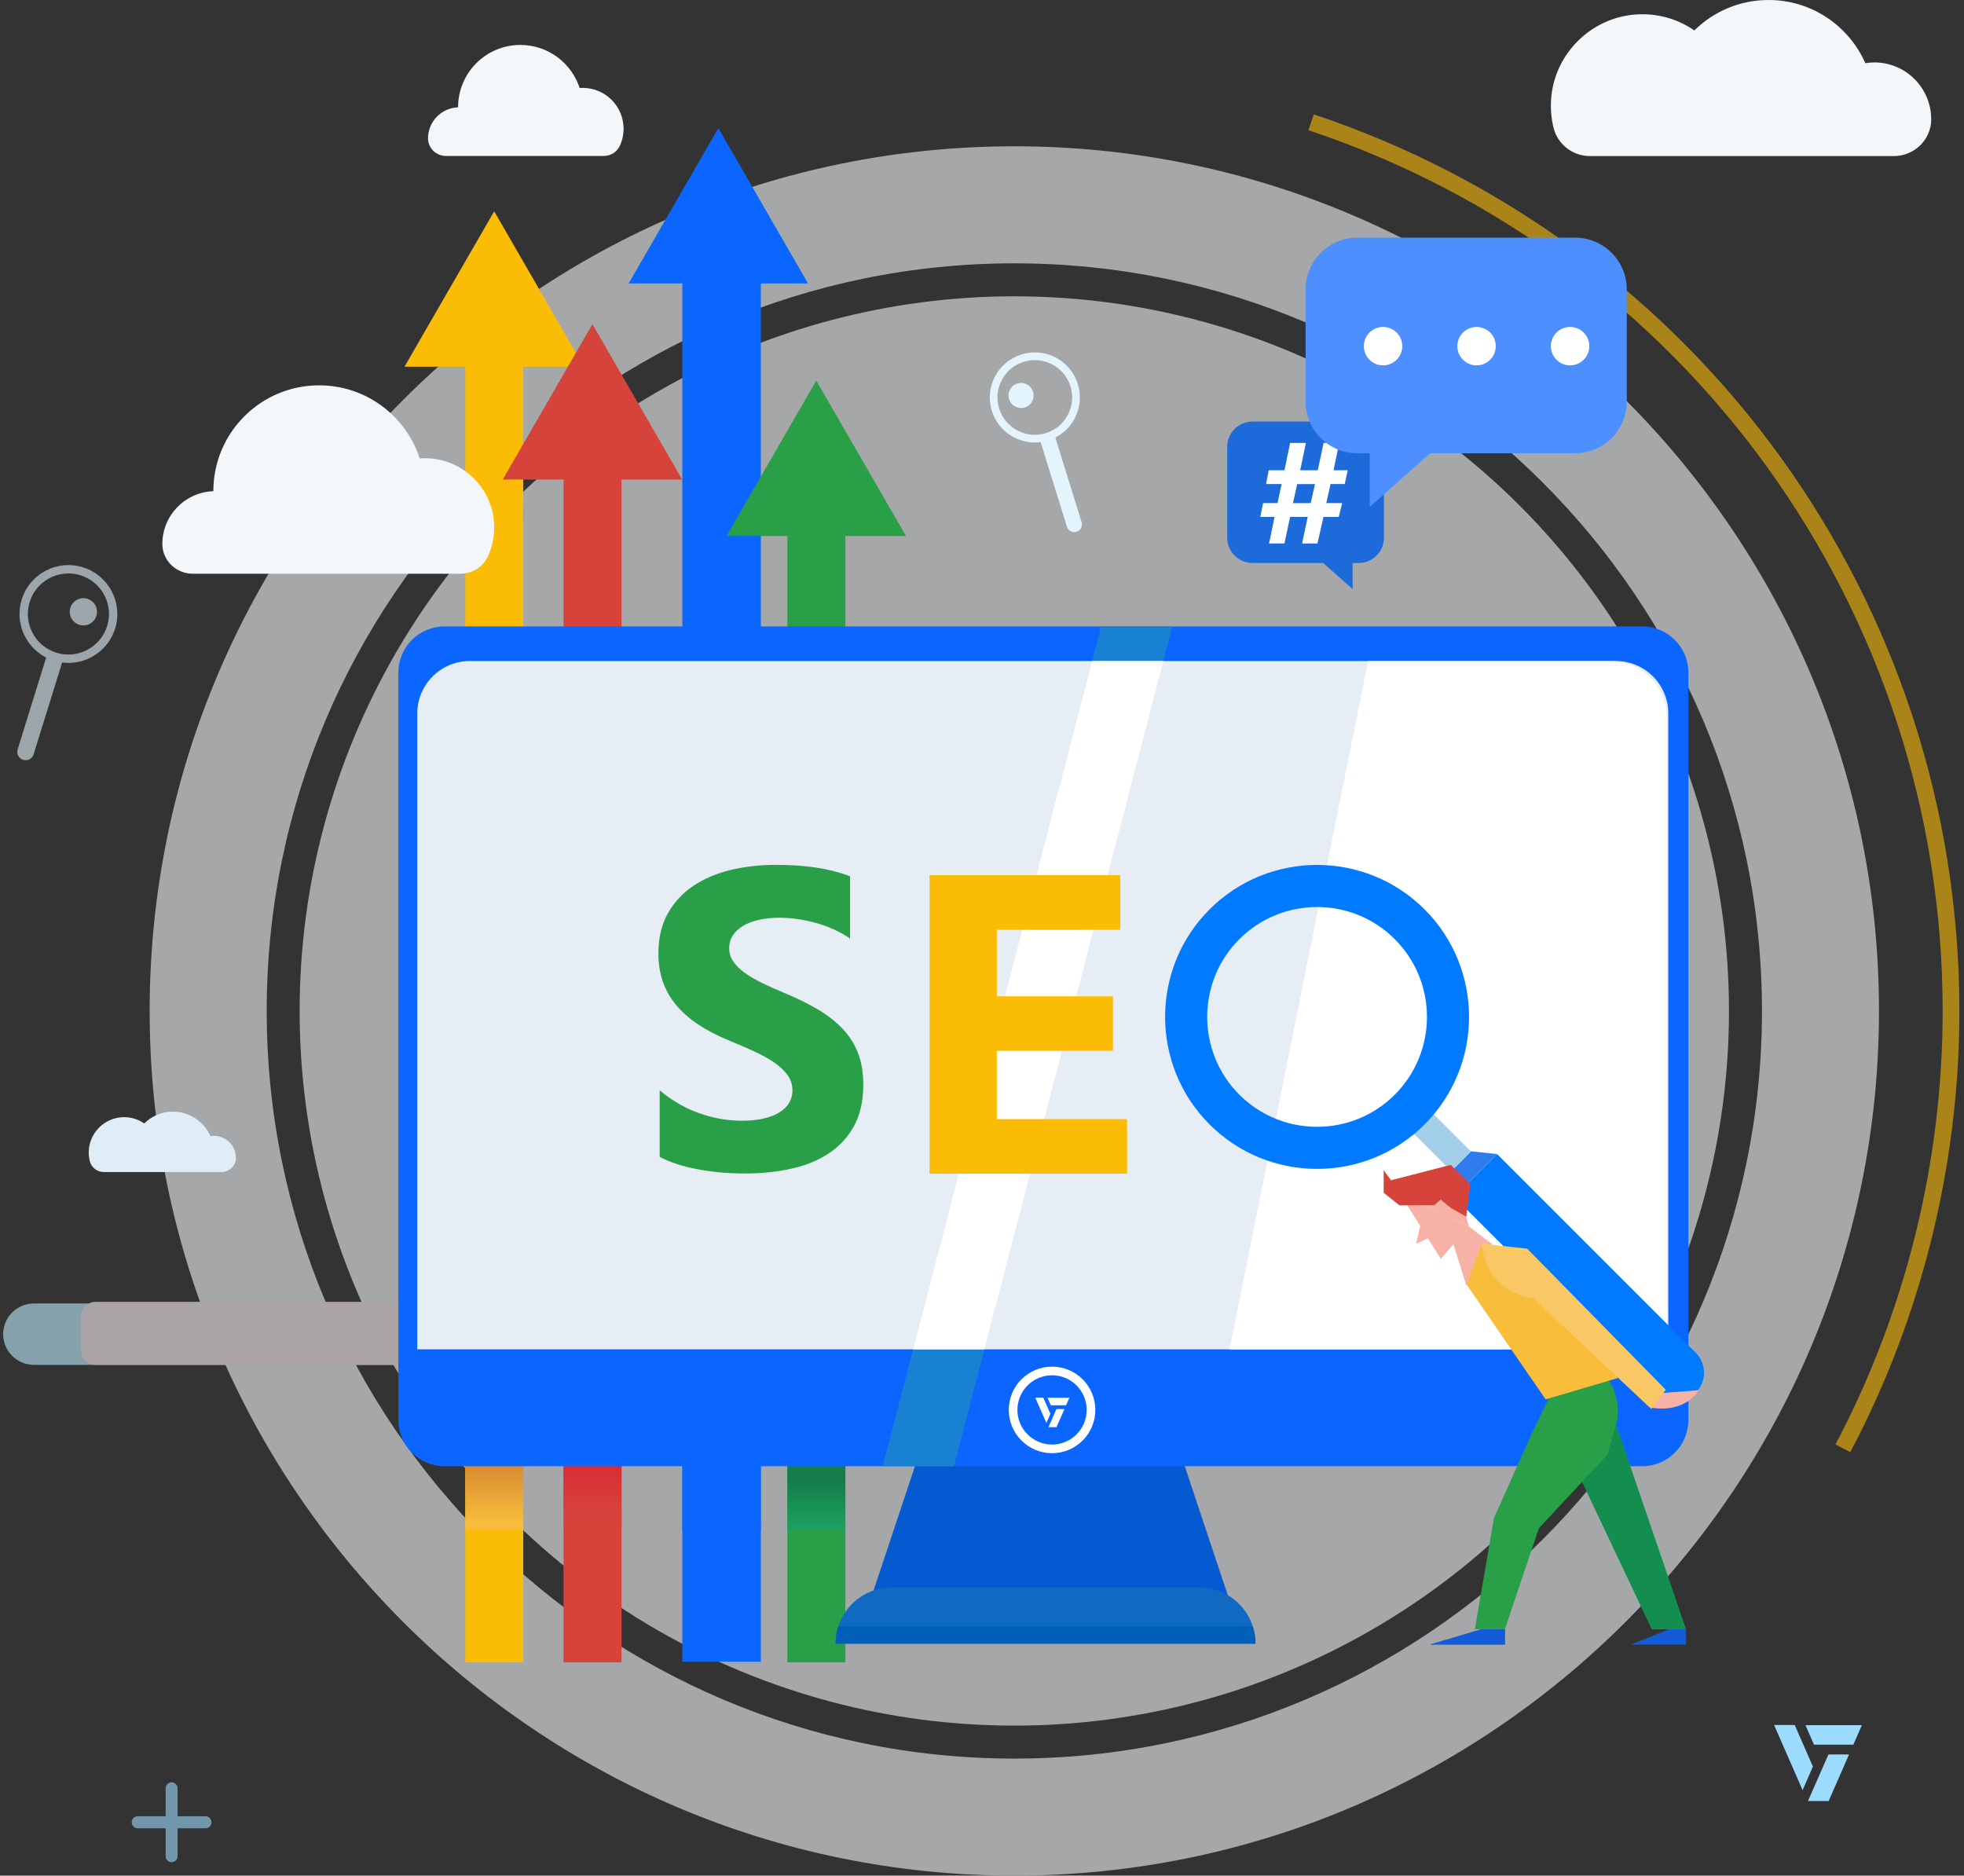 <?xml version="1.0" encoding="utf-8"?>
<!-- Generator: Adobe Illustrator 23.0.2, SVG Export Plug-In . SVG Version: 6.00 Build 0)  -->
<svg version="1.1" id="Camada_1" xmlns="http://www.w3.org/2000/svg" xmlns:xlink="http://www.w3.org/1999/xlink" x="0px" y="0px"
	 viewBox="0 0 600 573" style="enable-background:new 0 0 600 573;" xml:space="preserve">
<rect x="0" y="0" width="600" height="573" fill="#333333" stroke="none"/>
<style type="text/css">
	.st0{opacity:0.59;}
	.st1{fill:#F4F7FA;}
	.st2{fill:#FBBC05;}
	.st3{fill:#E3F4FC;}
	.st4{fill:#9DDCFF;}
	.st5{fill:#C0ECFF;}
	.st6{fill:#FCF1F9;}
	.st7{fill:#D6433B;}
	.st8{fill:#0B66FF;}
	.st9{fill:#299F48;}
	.st10{fill:url(#SVGID_1_);}
	.st11{fill:url(#SVGID_2_);}
	.st12{fill:url(#SVGID_3_);}
	.st13{fill:#0559D1;}
	.st14{fill:#1981D1;}
	.st15{fill:#E6EDF4;}
	.st16{fill:#FFFFFF;}
	.st17{fill:#106AC1;}
	.st18{fill:#005FBA;}
	.st19{fill:#F7B1A6;}
	.st20{fill:#A4CFEA;}
	.st21{fill:#007BFF;}
	.st22{fill:#2E7CED;}
	.st23{fill:#148E4E;}
	.st24{fill:#F7BD3B;}
	.st25{fill:#F9C764;}
	.st26{fill:#145BD7;}
	.st27{fill:#DFEDF7;}
	.st28{fill:#1D6ADB;}
	.st29{fill:#4D8FFE;}
</style>
<g class="st0">
	<g>
		<g>
			<ellipse class="st1" cx="309.87" cy="308.85" rx="218.33" ry="218.33"/>
		</g>
	</g>
	<g>
		<g>
			<path class="st1" d="M309.88,573C164.22,573,45.72,454.5,45.72,308.85S164.22,44.69,309.88,44.69
				c145.66,0,264.15,118.5,264.15,264.15S455.53,573,309.88,573z M309.88,80.45c-125.94,0-228.4,102.46-228.4,228.4
				s102.46,228.4,228.4,228.4c125.94,0,228.4-102.46,228.4-228.4S435.82,80.45,309.88,80.45z"/>
		</g>
	</g>
	<g>
		<g>
			<path class="st2" d="M565.25,443.65l-4.51-2.39c21.42-40.5,32.74-86.29,32.74-132.41c0-122.26-77.86-230.39-193.75-269.07
				l1.62-4.84c117.98,39.38,197.24,149.46,197.24,273.92C598.59,355.8,587.06,402.42,565.25,443.65z"/>
		</g>
	</g>
	<g>
		<path class="st3" d="M439.41,127.29c-9.24,0-16.75-7.51-16.75-16.75s7.51-16.75,16.75-16.75c9.24,0,16.75,7.51,16.75,16.75
			C456.16,119.78,448.64,127.29,439.41,127.29z M439.41,96.35c-7.83,0-14.2,6.37-14.2,14.2s6.37,14.2,14.2,14.2s14.2-6.37,14.2-14.2
			C453.61,102.72,447.24,96.35,439.41,96.35z"/>
	</g>
	<g>
		<path class="st3" d="M446.57,110.54c0,3.95-3.21,7.16-7.16,7.16c-3.95,0-7.16-3.21-7.16-7.16c0-3.95,3.21-7.16,7.16-7.16
			C443.36,103.38,446.57,106.59,446.57,110.54z"/>
	</g>
	<g>
		<path class="st4" d="M52.43,568.9c-1.01,0-1.83-0.82-1.83-1.84v-20.72c0-1.01,0.82-1.84,1.83-1.84c1.01,0,1.83,0.82,1.83,1.84
			v20.72C54.26,568.08,53.44,568.9,52.43,568.9z"/>
	</g>
	<g>
		<path class="st4" d="M62.79,558.55H42.07c-1.01,0-1.83-0.82-1.83-1.84s0.82-1.84,1.83-1.84h20.71c1.01,0,1.83,0.82,1.83,1.84
			S63.8,558.55,62.79,558.55z"/>
	</g>
	<g>
		<path class="st3" d="M20.9,202.52c-1.47,0-2.95-0.22-4.42-0.67c-3.81-1.18-6.93-3.78-8.79-7.31c-1.86-3.53-2.23-7.58-1.05-11.39
			c1.18-3.81,3.78-6.93,7.31-8.79c3.53-1.86,7.57-2.23,11.39-1.05c7.87,2.44,12.28,10.83,9.84,18.7v0
			C33.19,198.4,27.27,202.52,20.9,202.52z M20.91,175.19c-5.28,0-10.19,3.41-11.84,8.72c-0.98,3.16-0.67,6.51,0.87,9.44
			c1.54,2.93,4.13,5.08,7.29,6.06c6.53,2.03,13.48-1.63,15.5-8.16c0.98-3.16,0.67-6.51-0.87-9.44c-1.54-2.93-4.13-5.08-7.29-6.06
			C23.36,175.37,22.13,175.19,20.91,175.19z"/>
	</g>
	<g>
		<path class="st3" d="M16.86,200.62c-0.83-0.26-1.61-0.59-2.34-0.98c-0.03,0.07-0.07,0.15-0.1,0.22l-9.03,29.08
			c-0.42,1.35,0.33,2.78,1.68,3.2c1.35,0.42,2.78-0.33,3.2-1.68l9.03-29.08c0.02-0.08,0.03-0.16,0.05-0.24
			C18.52,201.05,17.68,200.88,16.86,200.62z"/>
	</g>
	<g>
		<path class="st3" d="M29.45,188.14c-0.68,2.2-3.01,3.42-5.21,2.74c-2.2-0.68-3.42-3.01-2.74-5.21c0.68-2.19,3.01-3.42,5.21-2.74
			C28.9,183.61,30.13,185.94,29.45,188.14z"/>
	</g>
	<g>
		<path class="st5" d="M268.83,221.02H166.29c-5.3,0-9.63-4.33-9.63-9.63l0,0c0-5.3,4.33-9.63,9.63-9.63h102.54
			c5.3,0,9.63,4.33,9.63,9.63l0,0C278.46,216.69,274.12,221.02,268.83,221.02z"/>
	</g>
	<g>
		<path class="st6" d="M258.52,221.02h-81.73c-2.16,0-3.92-1.76-3.92-3.92v-11.94c0-2.16,1.76-3.92,3.92-3.92h81.73
			c2.16,0,3.92,1.76,3.92,3.92v11.94C262.44,219.26,260.68,221.02,258.52,221.02z"/>
	</g>
	<g>
		<path class="st5" d="M150.57,166.5H72.42c-5.3,0-9.63-4.33-9.63-9.63l0,0c0-5.3,4.33-9.63,9.63-9.63h78.16
			c5.3,0,9.63,4.33,9.63,9.63l0,0C160.2,162.17,155.87,166.5,150.57,166.5z"/>
	</g>
	<g>
		<path class="st6" d="M143.41,166.5H79.74c-2.19,0-3.98-1.79-3.98-3.98v-11.81c0-2.19,1.79-3.98,3.98-3.98h63.67
			c2.19,0,3.98,1.79,3.98,3.98v11.81C147.39,164.71,145.6,166.5,143.41,166.5z"/>
	</g>
	<g>
		<path class="st5" d="M169.96,416.97H10.34c-5.16,0-9.38-4.22-9.38-9.38l0,0c0-5.16,4.22-9.38,9.38-9.38h159.62
			c5.16,0,9.38,4.22,9.38,9.38l0,0C179.34,412.76,175.12,416.97,169.96,416.97z"/>
	</g>
	<g>
		<path class="st6" d="M151.37,416.97H29.22c-2.48,0-4.51-2.03-4.51-4.51v-10.24c0-2.48,2.03-4.51,4.51-4.51h122.15
			c2.48,0,4.51,2.03,4.51,4.51v10.24C155.88,414.95,153.85,416.97,151.37,416.97z"/>
	</g>
</g>
<g>
	<rect x="142.14" y="103.12" class="st2" width="17.72" height="404.74"/>
	<polygon class="st2" points="150.98,112.03 123.57,112.03 137.27,88.3 150.98,64.56 164.68,88.3 178.38,112.03 	"/>
	<rect x="172.16" y="126.29" class="st7" width="17.72" height="381.57"/>
	<polygon class="st7" points="180.99,146.49 153.59,146.49 167.29,122.76 180.99,99.03 194.69,122.76 208.4,146.49 	"/>
	<rect x="208.45" y="76.09" class="st8" width="23.99" height="431.57"/>
	<polygon class="st8" points="219.45,86.6 192.05,86.6 205.75,62.87 219.45,39.14 233.16,62.87 246.86,86.6 	"/>
	<rect x="240.54" y="153.08" class="st9" width="17.72" height="354.78"/>
	
		<linearGradient id="SVGID_1_" gradientUnits="userSpaceOnUse" x1="151.003" y1="158.045" x2="151.003" y2="135.722" gradientTransform="matrix(1 0 0 -1 0 602)">
		<stop  offset="0.085" style="stop-color:#D48633"/>
		<stop  offset="0.946" style="stop-color:#F7BD3B"/>
	</linearGradient>
	<rect x="142.14" y="249.78" class="st10" width="17.72" height="217.52"/>
	
		<linearGradient id="SVGID_2_" gradientUnits="userSpaceOnUse" x1="181.02" y1="166.914" x2="181.02" y2="139.754" gradientTransform="matrix(1 0 0 -1 0 602)">
		<stop  offset="0.085" style="stop-color:#DB1D32"/>
		<stop  offset="1" style="stop-color:#D6433B"/>
	</linearGradient>
	<rect x="172.16" y="262.24" class="st11" width="17.72" height="205.07"/>
	<rect x="208.45" y="235.26" class="st8" width="23.99" height="231.94"/>
	
		<linearGradient id="SVGID_3_" gradientUnits="userSpaceOnUse" x1="249.401" y1="150.262" x2="249.401" y2="135.058" gradientTransform="matrix(1 0 0 -1 0 602)">
		<stop  offset="0.085" style="stop-color:#157D4A"/>
		<stop  offset="0.946" style="stop-color:#1BA05F"/>
	</linearGradient>
	<rect x="240.54" y="276.63" class="st12" width="17.72" height="190.67"/>
	<polygon class="st9" points="249.37,163.74 221.97,163.74 235.67,140.01 249.37,116.28 263.07,140.01 276.77,163.74 	"/>
</g>
<g>
	<polygon class="st13" points="377.37,494.21 264.1,494.21 289.66,417.51 351.81,417.51 	"/>
	<path class="st8" d="M501.68,447.93H135.82c-7.8,0-14.12-6.32-14.12-14.12V205.49c0-7.8,6.32-14.12,14.12-14.12h365.86
		c7.8,0,14.12,6.32,14.12,14.12v228.32C515.8,441.6,509.48,447.93,501.68,447.93z"/>
	<polygon class="st14" points="269.68,447.93 291.44,447.93 358.15,191.37 336.4,191.37 	"/>
	<path class="st15" d="M509.67,412.22H127.48V217.97c0-8.85,7.17-16.02,16.02-16.02h350.15c8.85,0,16.02,7.17,16.02,16.02
		L509.67,412.22L509.67,412.22z"/>
	<circle class="st16" cx="321.4" cy="430.73" r="13.22"/>
	<circle class="st8" cx="321.4" cy="430.73" r="10.58"/>
	<path class="st17" d="M383.55,502.15H255.27l0,0c0-9.5,7.7-17.19,17.19-17.19h93.9C375.86,484.96,383.55,492.65,383.55,502.15
		L383.55,502.15z"/>
	<path class="st18" d="M256.12,496.86c-0.54,1.67-0.85,3.44-0.85,5.29h128.28c0-1.85-0.3-3.62-0.85-5.29H256.12z"/>
	<path class="st16" d="M509.19,412.22H375.62l42.32-210.27H492c9.5,0,17.19,7.7,17.19,17.19L509.19,412.22L509.19,412.22z"/>
	<polygon class="st16" points="300.72,412.22 278.97,412.22 333.65,201.95 355.4,201.95 	"/>
</g>
<g>
	<g>
		<g>
			<path class="st9" d="M201.53,353.45v-20.35c3.69,3.1,7.69,5.42,12.02,6.96c4.32,1.55,8.69,2.32,13.1,2.32
				c2.59,0,4.84-0.23,6.77-0.7c1.93-0.47,3.54-1.11,4.83-1.94c1.29-0.83,2.26-1.8,2.89-2.92c0.64-1.12,0.95-2.34,0.95-3.66
				c0-1.78-0.51-3.37-1.53-4.77c-1.02-1.4-2.41-2.69-4.16-3.88c-1.76-1.19-3.85-2.33-6.26-3.43c-2.42-1.1-5.02-2.23-7.82-3.37
				c-7.12-2.97-12.43-6.59-15.93-10.87c-3.5-4.28-5.25-9.45-5.25-15.52c0-4.75,0.95-8.83,2.86-12.24c1.91-3.41,4.5-6.22,7.79-8.43
				c3.29-2.2,7.09-3.83,11.42-4.87c4.32-1.04,8.9-1.56,13.73-1.56c4.75,0,8.96,0.29,12.62,0.86c3.67,0.57,7.05,1.45,10.14,2.64
				v19.01c-1.53-1.06-3.19-1.99-4.99-2.8c-1.8-0.8-3.66-1.47-5.56-2c-1.91-0.53-3.81-0.92-5.69-1.18c-1.89-0.25-3.68-0.38-5.37-0.38
				c-2.33,0-4.45,0.22-6.36,0.67c-1.91,0.45-3.52,1.07-4.83,1.88c-1.31,0.81-2.33,1.77-3.05,2.89c-0.72,1.12-1.08,2.38-1.08,3.78
				c0,1.53,0.4,2.89,1.21,4.1c0.8,1.21,1.95,2.35,3.43,3.43c1.48,1.08,3.29,2.14,5.41,3.18c2.12,1.04,4.51,2.11,7.19,3.21
				c3.65,1.53,6.92,3.15,9.83,4.86c2.9,1.72,5.39,3.66,7.47,5.82c2.08,2.16,3.67,4.63,4.77,7.41c1.1,2.78,1.65,6.01,1.65,9.7
				c0,5.09-0.96,9.36-2.89,12.81c-1.93,3.46-4.55,6.25-7.85,8.39c-3.31,2.14-7.15,3.68-11.54,4.61c-4.39,0.93-9.02,1.4-13.89,1.4
				c-5,0-9.76-0.42-14.28-1.27C208.75,356.42,204.84,355.15,201.53,353.45z"/>
		</g>
	</g>
	<g>
		<g>
			<path class="st2" d="M344.32,358.54h-60.34v-91.19h58.25v16.72h-37.71v20.29h35.48v16.66h-35.48v20.86h39.8V358.54z"/>
		</g>
	</g>
</g>
<g>
	<polygon class="st19" points="448.71,374.66 445.42,361.81 427.54,364.39 	"/>
	<g>
		<g>
			
				<rect x="435.05" y="337.56" transform="matrix(0.707 -0.707 0.707 0.707 -117.134 412.455)" class="st20" width="8.52" height="20.13"/>
		</g>
		<g>
			<g>
				<path class="st21" d="M369.52,343.51c-18.11-18.11-18.11-47.58,0-65.69s47.58-18.11,65.69,0c18.11,18.11,18.11,47.58,0,65.69
					C417.1,361.63,387.63,361.63,369.52,343.51z M378.61,334.42c13.1,13.1,34.4,13.1,47.5,0c13.1-13.1,13.1-34.4,0-47.5
					c-13.1-13.1-34.4-13.1-47.5,0C365.52,300.01,365.52,321.32,378.61,334.42z"/>
			</g>
		</g>
		<path class="st21" d="M517.15,426.36l0.9-0.9c3.37-3.37,3.37-8.82,0-12.19l-60.69-60.69l-13.09,13.09l60.69,60.69
			C508.33,429.72,513.78,429.72,517.15,426.36z"/>
		<polygon class="st22" points="443.42,357.75 444.27,365.66 457.36,352.57 449.44,351.73 		"/>
	</g>
	<polygon class="st23" points="478.65,442.87 504.62,497.76 515.08,497.76 491.08,427.51 	"/>
	<path class="st9" d="M478.65,409.69l11.77,10.8c3.39,3.5,4.65,9.9,3.31,14.58l-2.66,9.33l-20.94,22.48l-10.4,30.87h-9.16
		l5.82-33.94l11.93-26.67l5.35-11.01L478.65,409.69z"/>
	<polygon class="st24" points="494.26,420.99 472.19,427.51 447.95,392.28 452.55,379.95 482.54,400.23 	"/>
	<path class="st19" d="M504.29,430c0,0,9.56,2.31,14.77-5.31l-11.46,0.91L504.29,430z"/>
	<polygon class="st19" points="456.23,380.35 448.71,374.66 443.22,377.51 447.95,392.74 452.55,379.95 	"/>
	<path class="st25" d="M452.55,379.95l14.01,1.52l42.33,43.1l-4.42,5.88l-36.08-33.88l0,0c-7.61-0.83-13.81-6.5-15.31-14.01
		L452.55,379.95z"/>
	<polygon class="st26" points="459.74,497.76 459.74,502.42 436.83,502.42 452.55,497.76 	"/>
	<polygon class="st26" points="459.74,497.76 459.74,502.42 436.83,502.42 452.55,497.76 	"/>
	<polygon class="st26" points="515.08,497.76 515.08,502.42 498.27,502.42 509.81,497.76 	"/>
	<g>
		<polygon class="st19" points="427.54,364.39 440.15,384.58 448.71,374.66 		"/>
		<polygon class="st7" points="441.65,368.17 447.95,371.69 449.18,361.81 443.22,355.86 424.96,360.57 422.71,357.49 
			422.71,364.39 427.54,368.24 		"/>
		<polygon class="st19" points="435.33,368.17 432.63,379.95 438.12,377.4 		"/>
		<polygon class="st19" points="438.12,368.24 440.15,366.46 443.22,369.05 443.22,374.06 		"/>
	</g>
</g>
<path class="st1" d="M578.52,47.69c6.2,0,11.42-4.92,11.46-11.11c0-0.04,0-0.09,0-0.13c0-9.6-7.78-17.38-17.38-17.38
	c-0.93,0-1.84,0.09-2.74,0.24C564.85,7.93,553.5,0,540.29,0c-8.84,0-16.84,3.55-22.67,9.3c-5.1-3.52-11.42-5.4-18.2-4.85
	c-13.4,1.09-24.29,11.86-25.51,25.24c-0.3,3.26-0.03,6.42,0.71,9.39c1.27,5.07,5.88,8.6,11.11,8.6H578.52z"/>
<path class="st27" d="M67.64,358.07c2.4,0,4.42-1.9,4.43-4.3c0-0.02,0-0.03,0-0.05c0-3.72-3.01-6.73-6.73-6.73
	c-0.36,0-0.71,0.04-1.06,0.09c-1.94-4.4-6.33-7.47-11.44-7.47c-3.42,0-6.52,1.37-8.77,3.6c-1.97-1.36-4.42-2.09-7.04-1.88
	c-5.18,0.42-9.4,4.59-9.87,9.77c-0.12,1.26-0.01,2.48,0.27,3.63c0.49,1.96,2.27,3.33,4.3,3.33L67.64,358.07L67.64,358.07z"/>
<path class="st1" d="M140.64,175.27c3.52,0,6.82-1.95,8.33-5.13c1.29-2.73,2.01-5.77,2.01-8.98c0-11.7-9.48-21.18-21.18-21.18
	c-0.53,0-1.05,0.04-1.57,0.08c-4.2-12.96-16.37-22.34-30.74-22.34c-17.84,0-32.31,14.47-32.31,32.31c0,0.01,0,0.02,0,0.03
	c-8.65,0.3-15.58,7.4-15.58,16.13c0,0.03,0,0.07,0,0.1c0.03,5.02,4.29,8.99,9.31,8.99H140.64z"/>
<g>
	<path class="st28" d="M415.07,128.79h-32.43c-4.27,0-7.73,3.46-7.73,7.72v27.75c0,4.27,3.46,7.73,7.73,7.73h21.59l9,7.98V172h1.84
		c4.27,0,7.73-3.46,7.73-7.73v-27.75C422.79,132.25,419.33,128.79,415.07,128.79z"/>
	<g>
		<path class="st16" d="M411.73,143.66l-0.92,4.22h-4.34l-1.29,5.82h4.86l-1.06,4.22h-4.67l-1.83,8.12h-4.69l1.71-8.12h-5.37
			l-1.74,8.12h-4.69l1.67-8.12h-4.36l0.87-4.22h4.41l1.24-5.82h-4.74l0.8-4.22h4.81l1.74-8.35h4.81l-1.74,8.35h5.37l1.78-8.35h4.77
			l-1.74,8.35L411.73,143.66L411.73,143.66z M401.73,147.89h-5.44l-1.29,5.82h5.42L401.73,147.89z"/>
	</g>
</g>
<path class="st29" d="M414.69,72.6h66.46c8.74,0,15.83,7.09,15.83,15.83v34.22c0,8.74-7.09,15.83-15.83,15.83H436.9l-18.45,16.37
	v-16.37h-3.76c-8.74,0-15.83-7.09-15.83-15.83V88.44C398.85,79.69,405.94,72.6,414.69,72.6z"/>
<g>
	<path class="st16" d="M428.39,105.75c0,3.24-2.63,5.87-5.87,5.87c-3.24,0-5.87-2.63-5.87-5.87c0-3.24,2.63-5.87,5.87-5.87
		C425.76,99.88,428.39,102.51,428.39,105.75z"/>
	<path class="st16" d="M456.96,105.75c0,3.24-2.63,5.87-5.87,5.87s-5.87-2.63-5.87-5.87c0-3.24,2.63-5.87,5.87-5.87
		S456.96,102.51,456.96,105.75z"/>
	<circle class="st16" cx="479.66" cy="105.75" r="5.87"/>
</g>
<path class="st1" d="M184.41,47.65c2.08,0,4.02-1.15,4.91-3.02c0.76-1.61,1.18-3.4,1.18-5.3c0-6.89-5.59-12.48-12.48-12.48
	c-0.31,0-0.62,0.02-0.93,0.05c-2.48-7.64-9.65-13.17-18.11-13.17c-10.52,0-19.04,8.52-19.04,19.04c0,0.01,0,0.01,0,0.02
	c-5.1,0.18-9.18,4.36-9.18,9.5c0,0.02,0,0.04,0,0.06c0.02,2.96,2.53,5.3,5.49,5.3L184.41,47.65L184.41,47.65z"/>
<g>
	<path class="st3" d="M316.15,135.18c1.35,0,2.72-0.2,4.07-0.62c3.51-1.09,6.39-3.48,8.1-6.73s2.05-6.98,0.96-10.49
		c-1.09-3.51-3.48-6.38-6.73-8.1c-3.25-1.71-6.97-2.06-10.49-0.96c-7.24,2.25-11.31,9.97-9.06,17.22v0
		C304.83,131.4,310.28,135.18,316.15,135.18z M316.13,110.02c4.86,0,9.38,3.14,10.9,8.03c0.9,2.91,0.62,6-0.8,8.69
		c-1.42,2.7-3.8,4.68-6.71,5.58c-6.01,1.87-12.41-1.51-14.28-7.51c-0.9-2.91-0.62-6,0.8-8.69c1.42-2.7,3.8-4.68,6.71-5.58
		C313.88,110.18,315.02,110.02,316.13,110.02z"/>
</g>
<g>
	<path class="st3" d="M319.87,133.44c0.76-0.24,1.48-0.54,2.16-0.9c0.03,0.07,0.07,0.13,0.09,0.21l8.31,26.78
		c0.39,1.24-0.31,2.56-1.55,2.94c-1.24,0.38-2.56-0.31-2.94-1.55l-8.31-26.78c-0.02-0.07-0.03-0.15-0.04-0.22
		C318.34,133.83,319.11,133.68,319.87,133.44z"/>
</g>
<g>
	<path class="st3" d="M308.27,121.95c0.63,2.02,2.78,3.15,4.8,2.52c2.02-0.63,3.15-2.77,2.52-4.8c-0.63-2.02-2.77-3.15-4.8-2.52
		C308.78,117.78,307.65,119.92,308.27,121.95z"/>
</g>
<g>
	<g>
		<polygon class="st4" points="548.29,527 541.98,527 550.69,546.89 553.84,539.69 		"/>
		<polyline class="st4" points="552.35,550.2 558.66,550.2 564.88,535.99 558.58,535.99 		"/>
		<polygon class="st4" points="568.8,527.04 551.57,527.04 554.18,532.99 565.38,532.99 565.38,532.99 566.2,532.99 		"/>
	</g>
</g>
<g>
	<g>
		<polygon class="st16" points="318.73,426.99 316.28,426.99 319.67,434.72 320.89,431.92 		"/>
		<polyline class="st16" points="320.31,436 322.76,436 325.18,430.48 322.73,430.48 		"/>
		<polygon class="st16" points="326.7,427.01 320.01,427.01 321.02,429.32 325.37,429.32 325.37,429.32 325.69,429.32 		"/>
	</g>
</g>
</svg>
